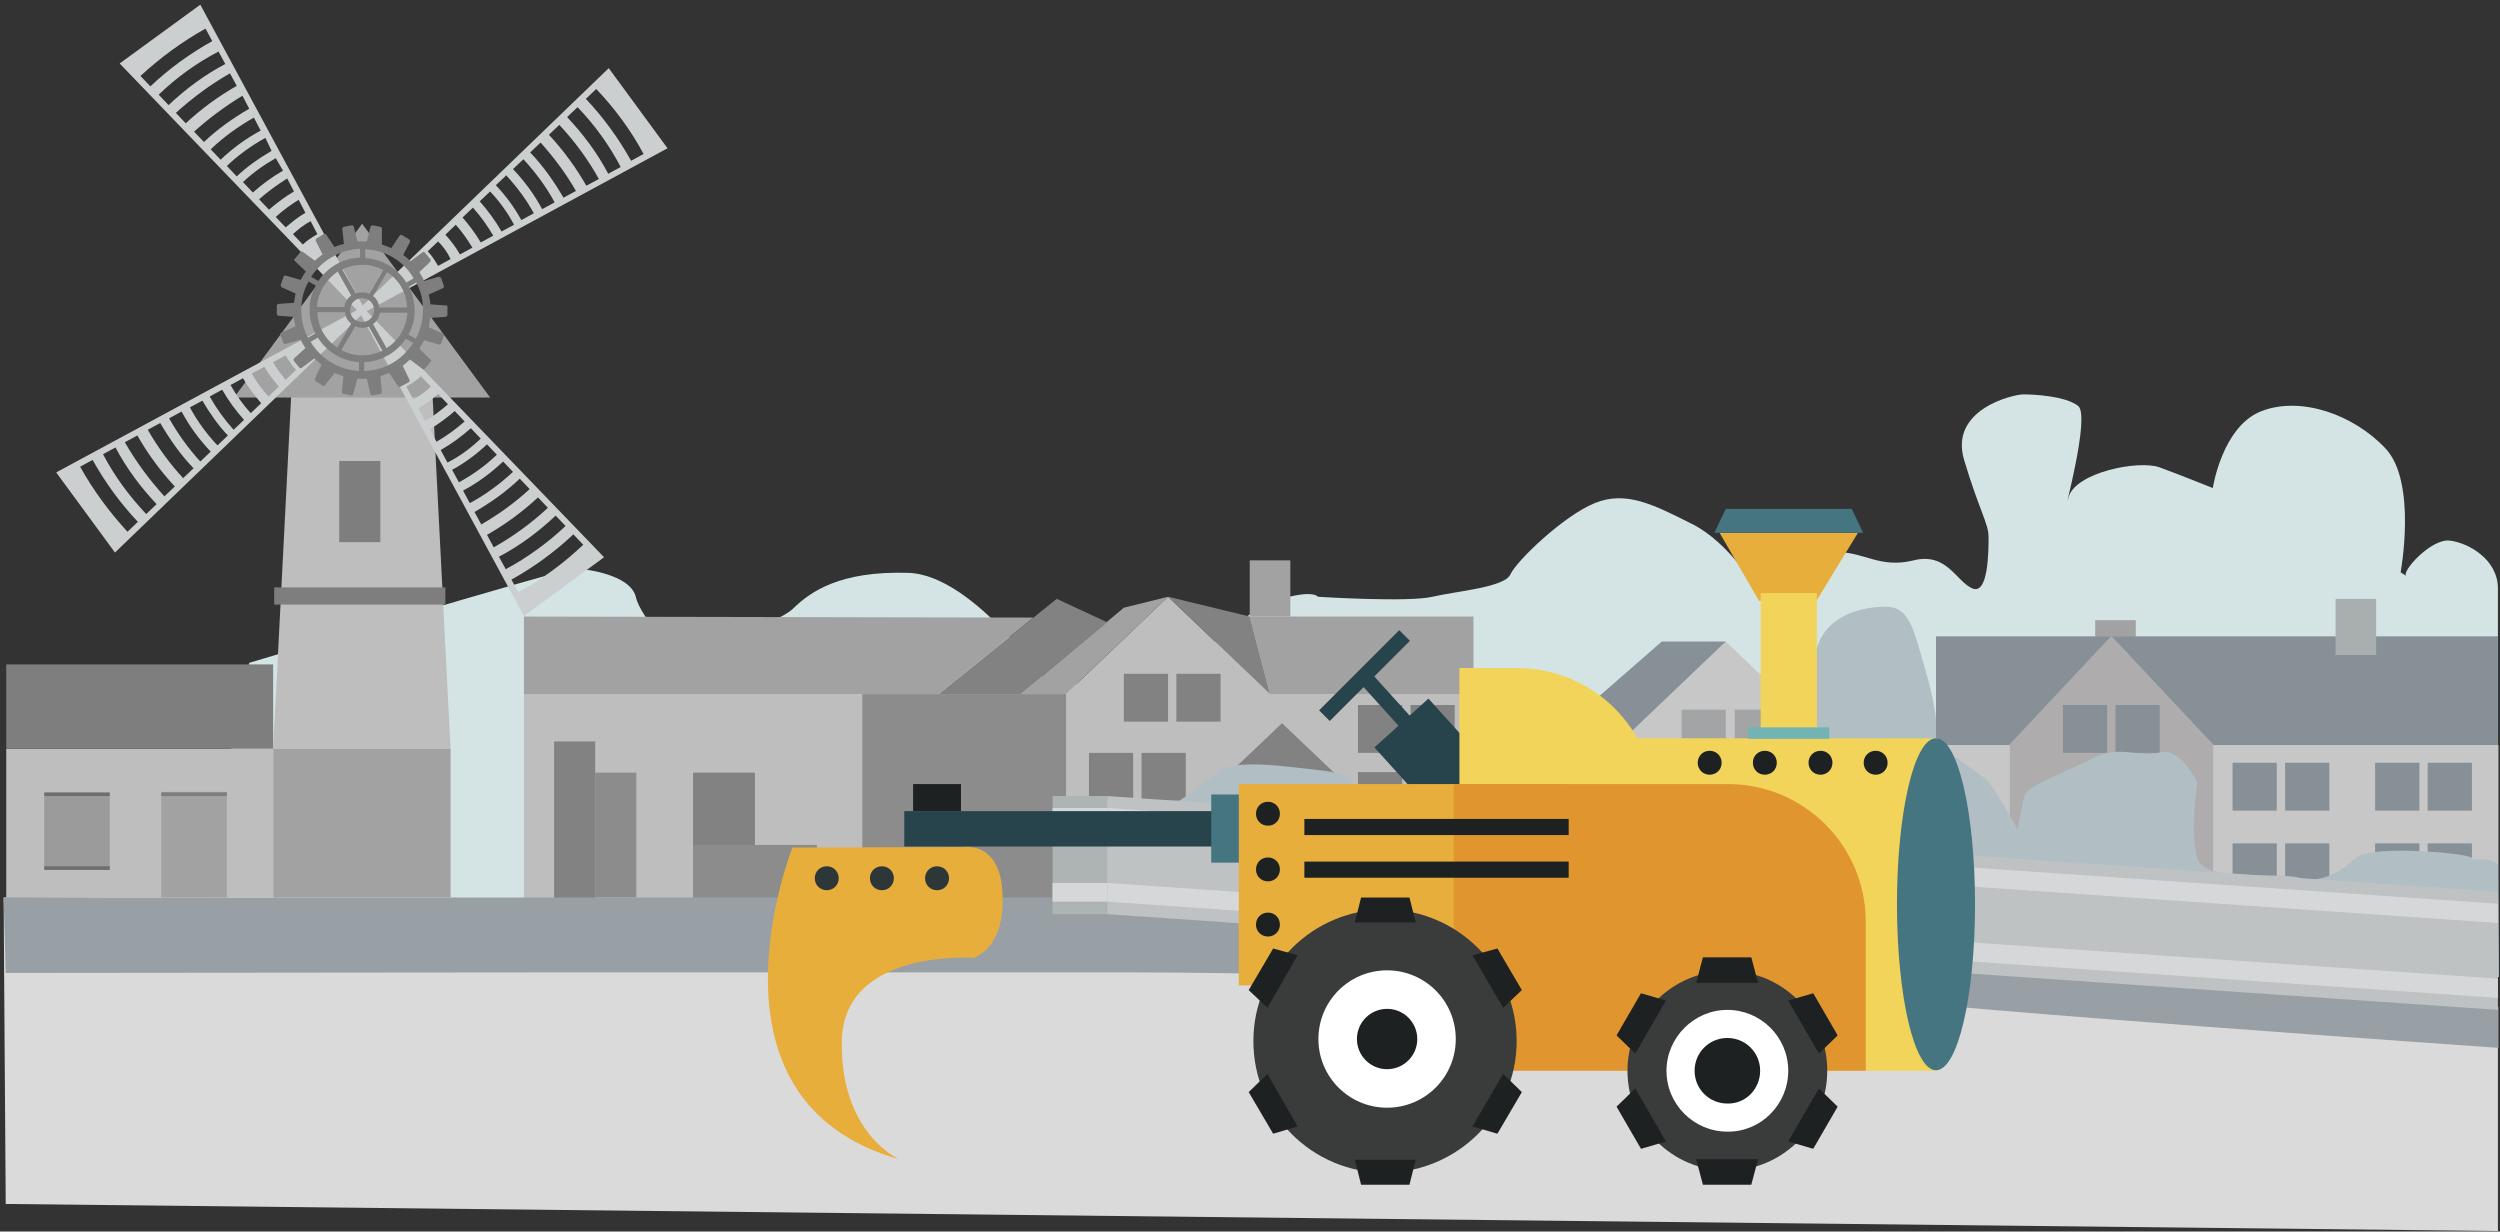 <?xml version="1.0" encoding="UTF-8"?> <!-- Generator: Adobe Illustrator 23.0.6, SVG Export Plug-In . SVG Version: 6.00 Build 0) --> <svg xmlns="http://www.w3.org/2000/svg" xmlns:xlink="http://www.w3.org/1999/xlink" id="Layer_1" x="0px" y="0px" viewBox="0 0 480.5 236.7" style="enable-background:new 0 0 480.5 236.7;" xml:space="preserve"><rect x="0" y="0" width="480.5" height="236.7" fill="#333333" stroke="none"/> <style type="text/css"> .st0{fill:#DBDADA;} .st1{fill:#D4E4E5;} .st2{fill:#C7C7C7;} .st3{fill:#BFBEBE;} .st4{fill:#838283;} .st5{fill:#8C8C8C;} .st6{fill:#AEACAC;} .st7{fill:#A3A4A5;} .st8{fill:#879097;} .st9{fill:#A3A2A2;} .st10{fill:#B1BFC5;} .st11{fill:#A9AEAF;} .st12{fill:#98A0A5;} .st13{fill:#7F7E7F;} .st14{fill:#CCCFCF;} .st15{fill:#9B9B9B;} .st16{fill:#6E6E6E;} .st17{fill:#BEC2C3;} .st18{fill:#D5D7D9;} .st19{fill:#AEB4B4;} .st20{fill:#27434B;} .st21{fill:#447580;} .st22{fill:#E8AE3C;} .st23{fill:#F3D45B;} .st24{fill:#1D2122;} .st25{fill:#E0952F;} .st26{fill:#2D3738;} .st27{fill:#3A3C3C;} .st28{fill:#FFFFFF;} .st29{fill:#72B3B4;} </style> <path class="st0" d="M480.1,198.1c0,0-194.4-22.3-246.6-24.5S0.7,172.5,0.7,172.5l0.1,15.8l0.3,43.1l479,5.2V198.1z"></path> <path class="st1" d="M480.1,113.1c0-5.6-5.7-8.8-9.3-9.2s-9.4,6.1-8.3,6.8c1.1,0.7-1.1-0.7-1.1-0.7s3.2-17.3-2.9-23.8 s-16.2-10.1-23.8-7.2c-7.6,2.9-9.4,14.8-9.4,14.8s-6.2-2.5-10.3-4c-4.1-1.4-16,1-17.4,5.7s4.3-15.6,1.8-17.5s-8.5-2.2-10.5-2.2 s-14.3,2.9-11.4,12.6s4.7,12.2,4.7,14.8c0,2.5,0,11.2-3.1,9.9c-3.1-1.3-4.9-7-11.3-5.4c-6.5,1.6-9.4-1.6-14.8-1.6s-15.5,7-15.5,7 s-5.1-8.8-12.3-12.4s-12.6-6.5-18.7-4s-15.1,11.2-16.2,13.7s-10.3,3.2-15,4.3s-22,0-22,0s-0.8-1.4-7,0.4s-13.9,9.2-13.9,9.2 l-30.1,8.5c0,0-14.9-22.4-27.8-22.7c-13-0.4-18.7,3.6-22,6.8c-3.2,3.3-22,9-22,9s-7.3-6.8-8.3-11.2c-1.1-4.3-9.7-5.4-11.8-5.4 c-2.2,0-62.5,18.1-62.5,18.1l-9.4,45.1l441.6,7L480.1,113.1z"></path> <rect x="425.4" y="143.2" class="st2" width="54.8" height="43.6"></rect> <rect x="244.1" y="133.4" class="st3" width="39.2" height="39.2"></rect> <polygon class="st3" points="204.9,172.6 244.1,172.6 244.1,133.4 224.5,114.7 204.9,133.4 "></polygon> <polygon class="st4" points="236.3,173.3 256.5,173.3 256.5,148.6 246.4,139 236.3,148.6 "></polygon> <rect x="165.7" y="133.4" class="st5" width="39.2" height="39.2"></rect> <rect x="100.7" y="133.4" class="st3" width="65" height="39.2"></rect> <rect x="133.2" y="148.5" class="st4" width="11.9" height="24"></rect> <rect x="114.4" y="148.5" class="st5" width="7.9" height="24"></rect> <rect x="106.5" y="142.5" class="st4" width="7.9" height="30.1"></rect> <rect x="133.2" y="162.4" class="st5" width="23.8" height="10.2"></rect> <rect x="226.1" y="129.5" class="st4" width="8.5" height="9.2"></rect> <rect x="216" y="129.5" class="st4" width="8.5" height="9.2"></rect> <polygon class="st2" points="312.1,181.2 351.3,181.2 351.3,142 331.7,123.3 312.1,142 "></polygon> <polygon class="st6" points="386.2,186.7 425.4,186.7 425.4,143.2 405.8,122.3 386.2,143.2 "></polygon> <rect x="333.4" y="136.4" class="st7" width="8.5" height="9.2"></rect> <rect x="323.2" y="136.4" class="st7" width="8.5" height="9.2"></rect> <rect x="406.6" y="135.5" class="st8" width="8.5" height="9.2"></rect> <rect x="396.5" y="135.5" class="st8" width="8.5" height="9.2"></rect> <rect x="439.2" y="146.6" class="st8" width="8.5" height="9.2"></rect> <rect x="429.1" y="146.6" class="st8" width="8.5" height="9.2"></rect> <rect x="466.6" y="146.6" class="st8" width="8.5" height="9.2"></rect> <rect x="456.5" y="146.6" class="st8" width="8.5" height="9.2"></rect> <rect x="466.6" y="162.1" class="st8" width="8.5" height="9.2"></rect> <rect x="456.5" y="162.1" class="st8" width="8.5" height="9.2"></rect> <rect x="439.2" y="162.1" class="st8" width="8.5" height="9.2"></rect> <rect x="429.1" y="162.1" class="st8" width="8.5" height="9.2"></rect> <rect x="271.1" y="135.5" class="st4" width="8.5" height="9.2"></rect> <rect x="261" y="135.5" class="st4" width="8.5" height="9.2"></rect> <rect x="271.1" y="148.4" class="st4" width="8.5" height="9.2"></rect> <rect x="261" y="148.4" class="st4" width="8.5" height="9.2"></rect> <rect x="219.4" y="144.7" class="st4" width="8.5" height="9.2"></rect> <rect x="209.3" y="144.7" class="st4" width="8.5" height="9.2"></rect> <polygon class="st9" points="283.2,133.4 283.2,118.5 240.2,118.5 244.1,133.4 "></polygon> <polygon class="st4" points="224.5,114.7 240.2,118.5 244.1,133.4 "></polygon> <polygon class="st9" points="196.2,133.4 216,116.8 224.5,114.7 204.9,133.4 "></polygon> <polygon class="st4" points="212.8,119.6 203.1,115.1 180.4,133.4 196.2,133.4 "></polygon> <polygon class="st9" points="198.6,118.7 100.7,118.5 100.7,133.4 180.4,133.4 "></polygon> <rect x="240.2" y="107.7" class="st9" width="7.8" height="10.8"></rect> <rect x="402.7" y="119.2" class="st9" width="7.8" height="3.2"></rect> <rect x="372.1" y="143.2" class="st2" width="14.1" height="43.6"></rect> <rect x="298" y="141.9" class="st6" width="14.1" height="39.3"></rect> <path class="st10" d="M480.1,166.1c-1.9-1.7-5-0.4-5-1.2s-19.3-2.7-22.3,0s-6.7,5-10.9,3.8c-4.3-1.2-18.3,1-19.6-3.8 c-1.4-4.9,0-14.6,0-14.6s-3.4-6.8-7.1-5.7s-7.9-1.4-12.4,0.9c-4.5,2.3-13.2,5.5-13.7,7.4s-1.3,6.5-1.3,6.5s-4.9-8.9-6.5-10 s-9-6.4-9-6.4s0.6-4.2-2-13.4c-2.7-9.2-3.2-13.2-8.4-13s-10,2.1-12.1,6.4s-3.8,17.6-4.6,21.4s-6.5,4.9-9.2,4.3 c-2.7-0.5-5.4-4.3-12.6-1.1c-7.1,3.2-11.1,10.8-11.1,10.8s-1.1-6.4-10.9-7.5c-9.7-1.1-13-1.8-19.4,0s-14.4,3.8-18.1,2.7 s-2.4-4.7-9.7-5.5s-16.2-2.2-19.7,0s-7.2,6.4-10.8,6.9s-4.1,13.8-4.1,13.8l260.7,19L480.1,166.1L480.1,166.1z"></path> <polygon class="st8" points="480.1,143.2 425.4,143.2 405.8,122.3 480.1,122.3 "></polygon> <polygon class="st8" points="372.1,143.2 386.2,143.2 405.8,122.3 372.1,122.3 "></polygon> <polygon class="st8" points="331.7,123.3 312.1,142 298.2,141.8 319.4,123.3 "></polygon> <rect x="448.9" y="115.1" class="st11" width="7.8" height="10.8"></rect> <path class="st12" d="M1.1,187l-0.4-14.5h216.5c12.2,0,119.8,5.2,160.9,10.4s102.1,10.6,102.1,10.6v7.9c0,0-110.5-7.7-119-9.5 s-103.5-5-143.1-5H101.7L1.1,187L1.1,187z"></path> <polygon class="st3" points="52.5,143.9 86.6,143.9 82.3,59.7 56.8,59.7 "></polygon> <polygon class="st9" points="94.2,76.4 45,76.4 69.6,43 "></polygon> <rect x="52.5" y="143.9" class="st9" width="34.1" height="28.6"></rect> <rect x="1.2" y="143.9" class="st3" width="51.3" height="28.6"></rect> <rect x="1.2" y="127.7" class="st13" width="51.3" height="16.2"></rect> <path class="st14" d="M84.2,46.4l-2,1.9c0.8,0.8,1.4,1.8,2,2.8l2.4-1.3C86,48.5,85.2,47.4,84.2,46.4 M87.6,43.2l-2,1.9 c1.1,1.2,2,2.4,2.8,3.8l2.4-1.3C89.8,46,88.8,44.5,87.6,43.2 M90.9,39.9l-2,1.9c1.3,1.5,2.5,3.1,3.5,4.8l2.4-1.3 C93.7,43.4,92.4,41.6,90.9,39.9 M94.2,36.8l-2,1.9c1.6,1.8,3,3.7,4.2,5.8l2.4-1.3C97.6,40.9,96,38.7,94.2,36.8 M97.3,33.7l-2,1.9 c1.9,2,3.6,4.3,4.9,6.7l2.4-1.3C101.2,38.4,99.4,36,97.3,33.7 M100.6,30.6l-2,1.9c2.2,2.3,4.1,4.9,5.6,7.7l2.4-1.3 C105,35.9,102.9,33.1,100.6,30.6 M103.9,27.4l-2,1.9c2.5,2.6,4.6,5.6,6.4,8.7l2.4-1.3C108.8,33.4,106.5,30.3,103.9,27.4 M107.5,24 l-2,1.9c2.8,3,5.2,6.3,7.2,9.8l2.4-1.3C113,30.6,110.4,27.1,107.5,24 M111,20.6l-2,1.9c3.1,3.3,5.8,6.9,7.9,10.9l2.4-1.3 C117.1,27.9,114.3,24,111,20.6 M114.6,17.1l-2,1.9c3.4,3.6,6.3,7.6,8.7,11.9l2.4-1.3C121.3,25.1,118.2,20.9,114.6,17.1 M82.8,74.3 l-1.9-2c-0.8,0.8-1.8,1.4-2.8,2l1.3,2.4C80.7,76.1,81.8,75.3,82.8,74.3 M86.1,77.7l-1.9-2c-1.2,1.1-2.4,2-3.8,2.8l1.3,2.4 C83.3,80,84.7,78.9,86.1,77.7 M89.3,81l-1.9-2c-1.5,1.3-3.1,2.5-4.8,3.5l1.3,2.4C85.8,83.8,87.6,82.5,89.3,81 M92.4,84.3l-1.9-2 c-1.8,1.6-3.7,3-5.8,4.2l1.3,2.4C88.4,87.7,90.5,86.1,92.4,84.3 M95.5,87.4l-1.9-2c-2,1.9-4.3,3.6-6.7,4.9l1.3,2.4 C90.8,91.3,93.3,89.5,95.5,87.4 M98.6,90.7l-1.9-2c-2.3,2.2-4.9,4.1-7.7,5.6l1.3,2.4C93.3,95.1,96.1,93,98.6,90.7 M101.8,94l-1.9-2 c-2.6,2.5-5.6,4.6-8.7,6.4l1.3,2.4C95.8,98.9,99,96.6,101.8,94 M105.3,97.6l-1.9-2c-3,2.8-6.3,5.2-9.8,7.2l1.3,2.4 C98.6,103.1,102.1,100.6,105.3,97.6 M108.7,101.1l-1.9-2c-3.3,3.1-6.9,5.8-10.9,7.9l1.3,2.4C101.3,107.2,105.2,104.4,108.7,101.1 M112.1,104.7l-1.9-2c-3.6,3.4-7.6,6.3-11.9,8.7l1.3,2.4C104.1,111.4,108.3,108.3,112.1,104.7 M56.3,45l1.9,2c0.8-0.8,1.8-1.4,2.8-2 l-1.3-2.5C58.4,43.2,57.3,44.1,56.3,45 M53,41.7l1.9,2c1.2-1,2.4-2,3.8-2.8l-1.3-2.5C55.8,39.4,54.4,40.4,53,41.7 M49.8,38.3l1.9,2 c1.5-1.3,3.1-2.5,4.8-3.5l-1.3-2.5C53.3,35.5,51.5,36.8,49.8,38.3 M46.7,35l1.9,2c1.8-1.6,3.7-3,5.8-4.2L53,30.4 C50.7,31.7,48.6,33.2,46.7,35 M43.6,31.9l1.9,2c2-1.9,4.3-3.5,6.7-4.9L51,26.5C48.3,28,45.8,29.8,43.6,31.9 M40.5,28.7l1.9,2 c2.3-2.2,4.9-4.1,7.7-5.6l-1.3-2.5C45.8,24.3,43,26.3,40.5,28.7 M37.3,25.3l1.9,2c2.6-2.5,5.6-4.6,8.7-6.4l-1.3-2.5 C43.3,20.4,40.2,22.7,37.3,25.3 M33.8,21.7l1.9,2c3-2.8,6.3-5.2,9.8-7.2l-1.3-2.4C40.5,16.2,37,18.8,33.8,21.7 M30.5,18.2l1.9,2 c3.3-3.1,6.9-5.8,10.9-7.9L42,9.9C37.8,12.1,33.9,14.9,30.5,18.2 M27,14.6l1.9,2c3.6-3.4,7.6-6.3,11.9-8.7l-1.3-2.4 C35,8,30.8,11.1,27,14.6 M54.9,73l2-1.9c-0.8-0.8-1.4-1.8-2-2.8l-2.4,1.3C53.1,70.8,54,71.9,54.9,73 M51.6,76.2l2-1.9 c-1-1.2-2-2.4-2.8-3.8l-2.4,1.3C49.3,73.4,50.3,74.8,51.6,76.2 M48.2,79.4l2-1.9c-1.3-1.5-2.5-3.1-3.5-4.8L44.3,74 C45.4,75.9,46.7,77.8,48.2,79.4 M44.9,82.6l2-1.9c-1.6-1.8-3-3.7-4.2-5.8l-2.4,1.3C41.6,78.5,43.1,80.6,44.9,82.6 M41.8,85.6l2-1.9 c-1.9-2-3.5-4.3-4.9-6.7l-2.4,1.3C37.9,80.9,39.7,83.4,41.8,85.6 M38.5,88.7l2-1.9c-2.2-2.3-4.1-4.9-5.6-7.7l-2.4,1.3 C34.2,83.4,36.2,86.2,38.5,88.7 M35.2,91.9l2-1.9c-2.5-2.6-4.6-5.6-6.4-8.7l-2.4,1.3C30.3,85.9,32.6,89.1,35.2,91.9 M31.6,95.4 l2-1.9c-2.8-3-5.2-6.3-7.2-9.8L24,85C26.1,88.7,28.7,92.2,31.6,95.4 M28.1,98.8l2-1.9C27,93.6,24.3,90,22.2,86l-2.4,1.3 C22,91.5,24.8,95.3,28.1,98.8 M24.5,102.2l2-1.9c-3.4-3.6-6.3-7.6-8.7-11.9l-2.4,1.3C17.9,94.2,21,98.4,24.5,102.2 M23,12.2 L38.5,0.9l31.2,57.8L117,13.1l11.3,15.4L70.5,59.8l45.6,47.3l-15.4,11.3L69.4,60.6l-47.3,45.6L10.8,90.8l57.8-31.2L23,12.2z"></path> <path class="st13" d="M79.4,65.9L78,65.1c-1.7,2.6-4.7,4.4-8,4.5v1.7C74,71.2,77.4,69.1,79.4,65.9 M69,71.3v-1.7 c-3.3-0.2-6.2-2-7.9-4.7l-1.4,0.8C61.6,68.9,65.1,71.1,69,71.3 M59.8,53.2l1.4,0.8c1.7-2.6,4.7-4.4,8-4.5v-1.7 C65.3,48,61.8,50.1,59.8,53.2 M70.2,47.9v1.7c3.3,0.2,6.2,2,7.9,4.7l1.4-0.8C77.6,50.2,74.2,48.1,70.2,47.9 M78.3,60.1H73 c-0.1,0.9-0.6,1.7-1.3,2.2l2.6,4.6C76.6,65.5,78.1,63,78.3,60.1 M64.8,66.8l2.7-4.6c-0.7-0.5-1.1-1.3-1.2-2.2H61 C61.1,62.8,62.5,65.3,64.8,66.8 M60.9,59h5.3c0.1-0.9,0.6-1.7,1.3-2.2l-2.6-4.6C62.7,53.7,61.1,56.2,60.9,59 M71.9,59.6 c0-1.3-1-2.3-2.3-2.3s-2.3,1-2.3,2.3s1,2.3,2.3,2.3C70.9,61.9,71.9,60.9,71.9,59.6 M74.4,52.3l-2.7,4.6c0.7,0.5,1.1,1.3,1.2,2.2h5.3 C78.2,56.3,76.7,53.8,74.4,52.3 M65.8,51.8l2.6,4.6c0.4-0.2,0.8-0.2,1.3-0.2c0.4,0,0.9,0.1,1.3,0.3l2.7-4.6c-1.2-0.6-2.5-1-3.9-1 C68.3,50.9,66.9,51.2,65.8,51.8 M59.2,64.9l1.4-0.8c-0.7-1.4-1.1-3-1.1-4.6s0.4-3.2,1.2-4.6l-1.4-0.8c-0.9,1.6-1.4,3.5-1.4,5.4 C57.9,61.4,58.3,63.3,59.2,64.9 M73.5,67.4l-2.6-4.6C70.5,62.9,70,63,69.6,63s-0.9-0.1-1.3-0.3l-2.7,4.6c1.2,0.6,2.5,1,3.9,1 S72.3,68,73.5,67.4 M81.3,59.7c0-2-0.4-3.8-1.3-5.4l-1.4,0.8c0.7,1.4,1.1,3,1.1,4.6c0,1.7-0.4,3.2-1.2,4.6l1.4,0.8 C80.8,63.5,81.3,61.6,81.3,59.7 M86,59v1.5c0,0.2-0.2,0.4-0.4,0.4l-2.9,0.2c-0.1,0.6-0.2,1.2-0.3,1.8l2.7,1.2 c0.2,0.1,0.3,0.3,0.2,0.5L84.8,66c-0.1,0.2-0.3,0.3-0.5,0.2l-2.8-0.8c-0.3,0.6-0.6,1.1-0.9,1.6l2.1,2.1c0.2,0.1,0.2,0.4,0,0.5 l-1,1.2c-0.1,0.2-0.4,0.2-0.5,0.1l-2.4-1.8c-0.4,0.4-0.9,0.8-1.4,1.2l1.3,2.7c0.1,0.2,0,0.4-0.2,0.5L77,74.3 c-0.2,0.1-0.4,0.1-0.5-0.1l-1.7-2.5c-0.6,0.2-1.1,0.4-1.7,0.6l0.3,3c0,0.2-0.1,0.4-0.3,0.4L71.6,76c-0.2,0-0.4-0.1-0.4-0.3l-0.7-2.9 c-0.3,0-0.6,0-0.9,0s-0.6,0-0.9,0l-0.8,2.9c-0.1,0.2-0.3,0.3-0.4,0.3L66,75.7c-0.2,0-0.3-0.2-0.3-0.4l0.3-3 c-0.6-0.2-1.2-0.4-1.7-0.6L62.5,74c-0.1,0.2-0.3,0.2-0.5,0.1l-1.3-0.8c-0.2-0.1-0.2-0.3-0.2-0.5l1.3-2.7c-0.5-0.4-1-0.8-1.4-1.2 L58,70.7c-0.2,0.1-0.4,0.1-0.5-0.1l-1-1.2c-0.1-0.2-0.1-0.4,0-0.5l2.2-2c-0.3-0.5-0.7-1.1-0.9-1.6l-2.9,0.8 c-0.2,0.1-0.4-0.1-0.5-0.3l-0.5-1.4c-0.1-0.2,0-0.4,0.2-0.5l2.7-1.2c-0.2-0.6-0.3-1.2-0.3-1.8l-2.9-0.2c-0.2,0-0.4-0.2-0.4-0.4v-1.5 c0-0.2,0.2-0.4,0.4-0.4l2.9-0.2c0.1-0.6,0.2-1.3,0.3-1.8l-2.7-1.2C54,55,53.9,54.8,54,54.6l0.5-1.4c0.1-0.2,0.3-0.3,0.5-0.2l2.8,0.8 c0.3-0.6,0.6-1.1,1-1.6l-2.1-2c-0.2-0.1-0.2-0.4,0-0.5l1-1.2c0.1-0.2,0.4-0.2,0.5-0.1l2.3,1.7c0.5-0.4,0.9-0.8,1.5-1.2l-1.3-2.6 c-0.1-0.2,0-0.4,0.2-0.5l1.3-0.8c0.2-0.1,0.4,0,0.5,0.1l1.6,2.4c0.6-0.3,1.2-0.5,1.8-0.6L65.8,44c0-0.2,0.1-0.4,0.3-0.4l1.5-0.3 c0.2,0,0.4,0.1,0.4,0.3l0.7,2.8c0.3,0,0.6,0,0.9,0s0.6,0,0.9,0l0.7-2.8c0.1-0.2,0.3-0.3,0.4-0.3l1.5,0.3c0.2,0,0.3,0.2,0.3,0.4v3 c0.6,0.2,1.2,0.4,1.8,0.7l1.6-2.4c0.1-0.2,0.3-0.2,0.5-0.1l1.3,0.8c0.2,0.1,0.2,0.3,0.2,0.5L77.5,49c0.5,0.4,1,0.8,1.4,1.2l2.3-1.7 c0.2-0.1,0.4-0.1,0.5,0.1l1,1.2c0.1,0.2,0.1,0.4,0,0.5l-2.1,2c0.3,0.5,0.7,1.1,0.9,1.7l2.8-0.8c0.2,0,0.4,0,0.5,0.3l0.5,1.4 c0.1,0.2,0,0.4-0.2,0.5l-2.7,1.2c0.1,0.6,0.3,1.2,0.3,1.9l2.9,0.2C85.9,58.6,86,58.8,86,59"></path> <rect x="8.5" y="152.9" class="st15" width="12.6" height="13.9"></rect> <rect x="8.5" y="166.5" class="st16" width="12.6" height="0.7"></rect> <rect x="8.5" y="152.3" class="st16" width="12.6" height="0.7"></rect> <rect x="31" y="152.2" class="st9" width="12.6" height="20.3"></rect> <rect x="31" y="152.3" class="st13" width="12.6" height="0.7"></rect> <rect x="65.2" y="88.6" class="st13" width="7.9" height="15.6"></rect> <rect x="52.7" y="112.9" class="st13" width="32.9" height="3.3"></rect> <polygon class="st17" points="212.8,175.7 480.1,194.1 480.1,171.4 212.8,153 "></polygon> <polygon class="st18" points="212.8,158.9 480.1,177.4 480.1,173.7 212.8,155.3 "></polygon> <polygon class="st18" points="212.8,173.3 480.1,191.8 480.1,188.1 212.8,169.7 "></polygon> <rect x="202.3" y="153" class="st19" width="10.5" height="22.7"></rect> <rect x="202.3" y="155.3" class="st18" width="10.5" height="3.6"></rect> <rect x="202.3" y="169.7" class="st18" width="10.5" height="3.6"></rect> <rect x="173.8" y="155.9" class="st20" width="59.7" height="6.8"></rect> <rect x="232.8" y="152.7" class="st21" width="6.1" height="13.1"></rect> <polygon class="st22" points="330.5,102.4 357.1,102.4 349.1,115.5 338.1,115.5 "></polygon> <rect x="338.4" y="114" class="st23" width="10.8" height="26.2"></rect> <polygon class="st21" points="329.5,102.4 358.1,102.4 355.9,97.8 331.7,97.8 "></polygon> <rect x="308.5" y="141.9" class="st23" width="63.9" height="63.9"></rect> <path class="st24" d="M362.8,146.6c0-1.3-1-2.3-2.3-2.3s-2.3,1-2.3,2.3s1,2.3,2.3,2.3S362.8,147.9,362.8,146.6"></path> <path class="st24" d="M352.2,146.6c0-1.3-1-2.3-2.3-2.3s-2.3,1-2.3,2.3s1,2.3,2.3,2.3S352.2,147.9,352.2,146.6"></path> <path class="st24" d="M341.5,146.6c0-1.3-1-2.3-2.3-2.3s-2.3,1-2.3,2.3s1,2.3,2.3,2.3S341.5,147.9,341.5,146.6"></path> <path class="st24" d="M330.9,146.6c0-1.3-1-2.3-2.3-2.3s-2.3,1-2.3,2.3s1,2.3,2.3,2.3S330.9,147.9,330.9,146.6"></path> <rect x="270.1" y="125.7" transform="matrix(0.742 -0.67 0.67 0.742 -24.063 218.08)" class="st20" width="2.9" height="29.3"></rect> <rect x="251.4" y="128.4" transform="matrix(0.707 -0.707 0.707 0.707 -14.992 223.487)" class="st20" width="21.8" height="2.9"></rect> <rect x="269.4" y="136.1" transform="matrix(0.742 -0.67 0.67 0.742 -26.92 223.164)" class="st20" width="14" height="20.9"></rect> <path class="st21" d="M364.6,173.8c0,17.6,3.3,31.9,7.5,31.9s7.5-14.3,7.5-31.9s-3.3-31.9-7.5-31.9 C367.9,141.9,364.6,156.2,364.6,173.8"></path> <path class="st23" d="M280.5,154.9h37.6c0-14.7-11.9-26.5-26.5-26.5h-11.1V154.9z"></path> <rect x="238.1" y="150.7" class="st22" width="62.2" height="38.7"></rect> <path class="st25" d="M279.4,205.8h79.2v-28.6c0-14.7-11.9-26.5-26.5-26.5h-52.7L279.4,205.8L279.4,205.8z"></path> <rect x="250.7" y="157.4" class="st24" width="50.8" height="3.1"></rect> <rect x="250.7" y="165.6" class="st24" width="50.8" height="3.1"></rect> <path class="st24" d="M243.7,180c1.3,0,2.3-1,2.3-2.3s-1-2.3-2.3-2.3s-2.3,1-2.3,2.3S242.4,180,243.7,180"></path> <path class="st24" d="M243.7,169.4c1.3,0,2.3-1,2.3-2.3s-1-2.3-2.3-2.3s-2.3,1-2.3,2.3S242.4,169.4,243.7,169.4"></path> <path class="st24" d="M243.7,158.7c1.3,0,2.3-1,2.3-2.3s-1-2.3-2.3-2.3s-2.3,1-2.3,2.3S242.4,158.7,243.7,158.7"></path> <rect x="175.5" y="150.7" class="st24" width="9.2" height="5.2"></rect> <path class="st22" d="M172.8,222.8c0,0-11.3-4.9-11-22.7s25.3-16,25.3-16s6-1.6,5.6-12c-0.3-10.4-7.3-9.3-7.3-9.3l-33.1,0.1 C152.4,162.8,132.8,211.5,172.8,222.8"></path> <path class="st26" d="M182.4,168.8c0-1.3-1-2.3-2.3-2.3s-2.3,1-2.3,2.3s1,2.3,2.3,2.3S182.4,170.1,182.4,168.8"></path> <path class="st26" d="M171.8,168.8c0-1.3-1-2.3-2.3-2.3s-2.3,1-2.3,2.3s1,2.3,2.3,2.3S171.8,170.1,171.8,168.8"></path> <path class="st26" d="M161.2,168.8c0-1.3-1-2.3-2.3-2.3s-2.3,1-2.3,2.3s1,2.3,2.3,2.3S161.2,170.1,161.2,168.8"></path> <path class="st27" d="M351.2,205.8c0-10.6-8.6-19.2-19.2-19.2s-19.2,8.6-19.2,19.2c0,10.6,8.6,19.2,19.2,19.2 S351.2,216.4,351.2,205.8"></path> <path class="st28" d="M343.7,205.8c0-6.5-5.3-11.7-11.7-11.7s-11.7,5.3-11.7,11.7c0,6.5,5.3,11.7,11.7,11.7 C338.4,217.6,343.7,212.3,343.7,205.8"></path> <path class="st24" d="M338.3,205.8c0-3.5-2.8-6.3-6.3-6.3s-6.3,2.8-6.3,6.3s2.8,6.3,6.3,6.3C335.5,212.2,338.3,209.3,338.3,205.8"></path> <polygon class="st24" points="326,188.9 337.9,188.9 336.6,184 327.3,184 "></polygon> <polygon class="st24" points="337.9,222.8 326,222.8 327.3,227.7 336.6,227.7 "></polygon> <polygon class="st24" points="320.2,219.4 314.3,209.2 310.7,212.7 315.4,220.8 "></polygon> <polygon class="st24" points="343.7,192.3 349.6,202.5 353.2,199 348.5,190.9 "></polygon> <polygon class="st24" points="314.3,202.5 320.2,192.3 315.4,190.9 310.7,199 "></polygon> <polygon class="st24" points="349.6,209.2 343.7,219.4 348.5,220.8 353.2,212.7 "></polygon> <path class="st27" d="M291.5,200.1c0-13.9-11.3-25.3-25.3-25.3c-13.9,0-25.3,11.3-25.3,25.3s11.3,25.3,25.3,25.3 C280.2,225.3,291.5,214,291.5,200.1"></path> <path class="st28" d="M279.8,199.7c0-7.3-5.9-13.2-13.2-13.2s-13.2,5.9-13.2,13.2s5.9,13.2,13.2,13.2S279.8,207,279.8,199.7"></path> <path class="st24" d="M272.4,199.7c0-3.2-2.6-5.8-5.8-5.8s-5.8,2.6-5.8,5.8s2.6,5.8,5.8,5.8S272.4,202.9,272.4,199.7"></path> <polygon class="st24" points="260.4,177.3 272.1,177.3 270.9,172.5 261.6,172.5 "></polygon> <polygon class="st24" points="272.1,222.9 260.4,222.9 261.6,227.7 270.9,227.7 "></polygon> <polygon class="st24" points="288.9,206.4 283,216.5 287.8,217.9 292.5,209.9 "></polygon> <polygon class="st24" points="243.6,193.7 249.4,183.6 244.7,182.3 240,190.3 "></polygon> <polygon class="st24" points="283,183.6 288.9,193.7 292.5,190.3 287.8,182.3 "></polygon> <polygon class="st24" points="249.4,216.5 243.6,206.4 240,209.9 244.7,217.9 "></polygon> <rect x="336" y="139.8" class="st29" width="15.6" height="2.2"></rect> </svg> 